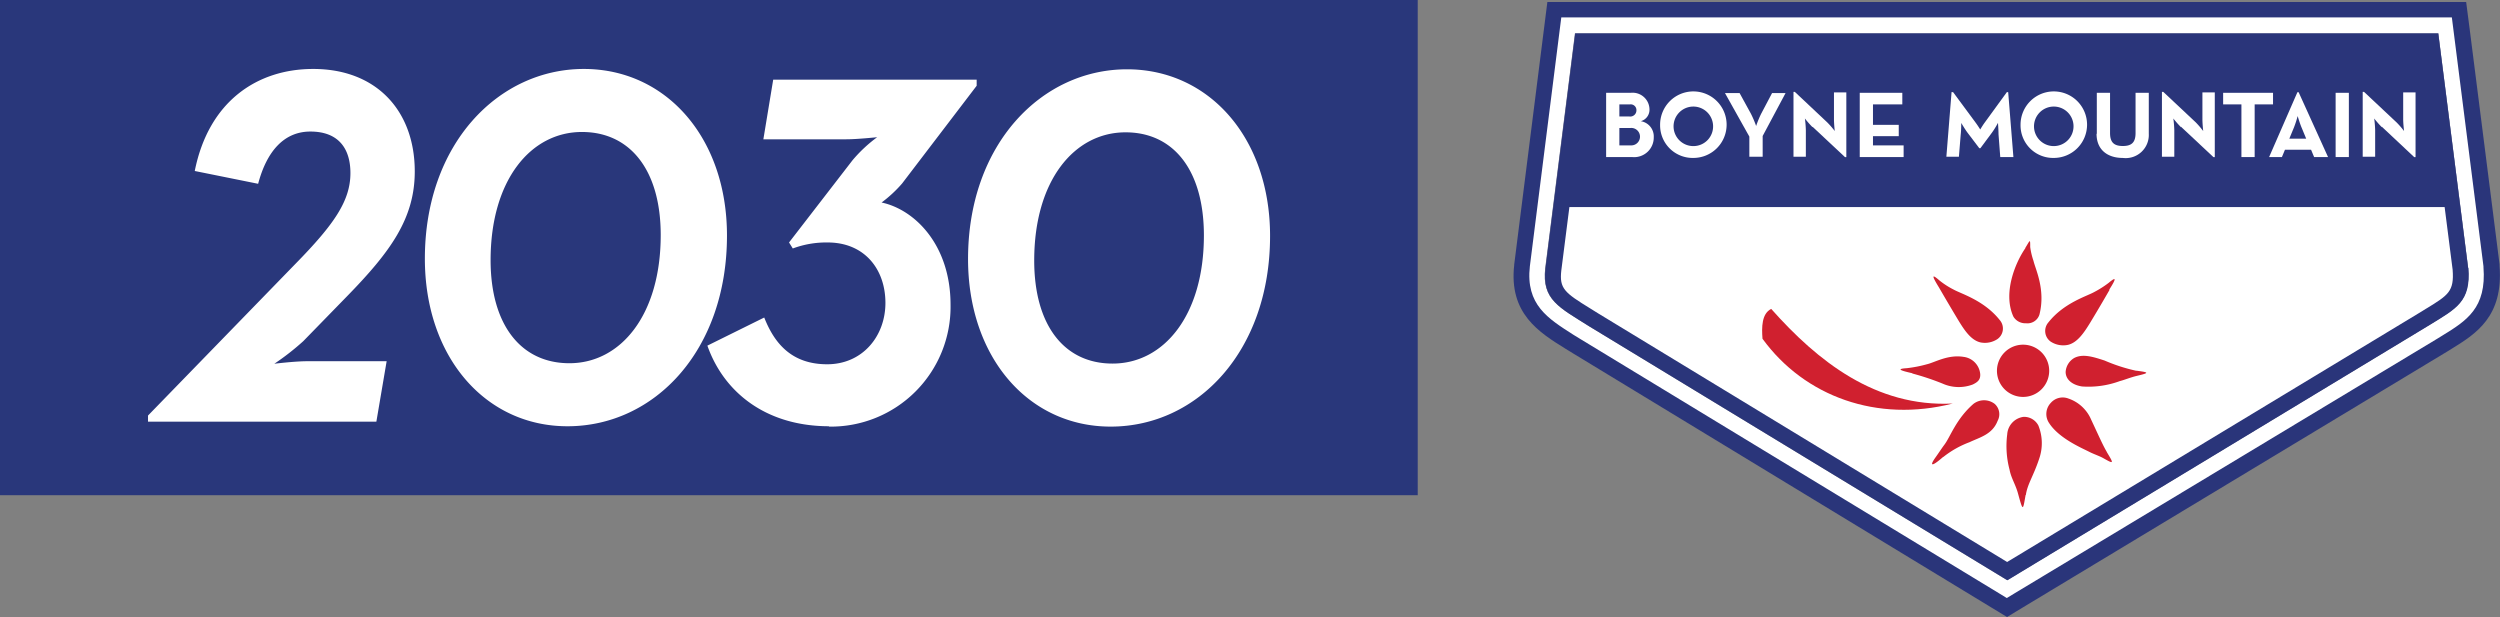<svg id="Layer_1" data-name="Layer 1" xmlns="http://www.w3.org/2000/svg" xmlns:xlink="http://www.w3.org/1999/xlink" viewBox="0 0 287.15 70.91"><rect x="0" y="0" width="287.15" height="70.91" fill="#808080" stroke="none"/><defs><style>.cls-1{fill:none;}.cls-2{clip-path:url(#clip-path);}.cls-3{fill:#fff;}.cls-4{fill:#2a357a;}.cls-5{fill:#d0202f;}.cls-6{fill:#29377b;}</style><clipPath id="clip-path" transform="translate(-816 -505)"><rect class="cls-1" x="989.84" y="505.23" width="113.31" height="70.68"/></clipPath></defs><g class="cls-2"><path class="cls-3" d="M999,541.74l-.84-.52c-2.89-1.79-4.09-2.54-3.78-5.25l3.31-26.21h97.54l3.32,26.13c.24,3.06-.83,3.72-3.41,5.31l-.57.36-48.07,29.05L999,541.74Z" transform="translate(-816 -505)"/><path class="cls-4" d="M1099.25,505.23H993.73l-.4,3.17-3.41,27v.05c-.62,5.56,2.84,7.71,5.9,9.61l.83.51,0,0h0l48,29.16,1.88,1.14,1.88-1.14L1097,545.43l0,0h0l.55-.34c2.83-1.74,6-3.71,5.55-9.56v-.16l-3.43-27-.41-3.16Zm-3.19,3.62,3.43,26.94c.31,3.89-1.42,4.68-4.4,6.53l-48.55,29.35-48-29.15c-3.49-2.2-5.46-3.07-5.06-6.65l3.42-27h99.13" transform="translate(-816 -505)"/></g><path class="cls-3" d="M1097.66,507H995.33l-.2,1.58-3.41,27h0c-.5,4.43,2.08,6,5,7.87l.85.52h0l48,29.15.93.57.94-.57L1096,543.87h0l.55-.34c2.73-1.68,5.08-3.13,4.7-7.87v-.08l-3.43-27-.2-1.58Zm-1.6,1.81,3.43,26.94c.31,3.89-1.42,4.68-4.4,6.53l-48.55,29.35-48-29.15c-3.49-2.2-5.46-3.07-5.06-6.65l3.42-27h99.13" transform="translate(-816 -505)"/><path class="cls-4" d="M1094.7,540.43l-.56.35-47.6,28.77-47-28.57-.85-.53c-3-1.84-3.59-2.31-3.36-4.37l.93-7.3h100.53l.92,7.2c.19,2.49-.49,2.91-3,4.45Zm4.79-4.64-3.43-26.94H996.93l-3.42,27c-.4,3.58,1.57,4.45,5.06,6.65l48,29.15,48.55-29.35c3-1.85,4.71-2.64,4.4-6.53Z" transform="translate(-816 -505)"/><path class="cls-5" d="M1040.29,551.35c-8.65,2.21-17-.78-21.85-7.44-.1-1.33-.1-2.88,1-3.43,5.33,6,12,11.31,20.85,10.87" transform="translate(-816 -505)"/><path class="cls-5" d="M1048.63,533.51c-1.17,1.69-2.6,5.18-1.37,7.86a1.6,1.6,0,0,0,1.44.76,1.44,1.44,0,0,0,1.55-1c.73-2.86-.47-5.23-.68-6.16a8.13,8.13,0,0,1-.38-1.59c0-1,0-.82-.56.09" transform="translate(-816 -505)"/><path class="cls-5" d="M1038.7,538c.44.76,1.16,2,2.23,3.78.7,1.15,1.46,2.3,2.55,2.55a2.6,2.6,0,0,0,1.94-.38,1.48,1.48,0,0,0,.26-2.2c-1.77-2.23-4.4-3-5.25-3.47a9.35,9.35,0,0,1-1.67-1.07c-.91-.8-.88-.54-.06.79" transform="translate(-816 -505)"/><path class="cls-5" d="M1058,556.93c-.45-.76-.86-1.7-1.81-3.73a4.37,4.37,0,0,0-2.63-2.43,1.81,1.81,0,0,0-2,.5,1.85,1.85,0,0,0-.18,2.35c1.13,1.73,3.71,2.83,4.56,3.26.49.26,1.19.49,1.62.73,1.28.73,1.24.66.43-.68" transform="translate(-816 -505)"/><path class="cls-5" d="M1058.31,538.28c-.44.76-1.15,2-2.23,3.78-.7,1.14-1.46,2.29-2.55,2.55a2.64,2.64,0,0,1-2-.38,1.5,1.5,0,0,1-.25-2.2c1.77-2.24,4.4-3,5.25-3.48a11.59,11.59,0,0,0,1.67-1.06c.8-.67,1-.67.06.79" transform="translate(-816 -505)"/><path class="cls-5" d="M1039.22,557.48a11.1,11.1,0,0,1,3-1.69c1.2-.57,2.63-.89,3.23-2.46a1.59,1.59,0,0,0-.34-1.94,2,2,0,0,0-2.44,0c-2,1.74-2.66,3.8-3.33,4.68-.33.44-.69,1-1,1.43-.8,1.11-.42,1.1.83,0" transform="translate(-816 -505)"/><path class="cls-5" d="M1035.65,547.9a29.86,29.86,0,0,1,3.45,1.15,4.55,4.55,0,0,0,3.5.11c.52-.26.88-.51.85-1.17a2.19,2.19,0,0,0-1.91-2c-1.82-.29-3.3.64-4.22.85a14.56,14.56,0,0,1-2.31.45c-1.22.08-.78.26.64.58" transform="translate(-816 -505)"/><path class="cls-5" d="M1048.69,561.85c.18-1.25.87-2.17,1.52-4.13a5.42,5.42,0,0,0-.08-3.84,1.85,1.85,0,0,0-1.7-1,2.16,2.16,0,0,0-1.88,2,10.6,10.6,0,0,0,.27,4.08c.19,1,.71,1.7,1,2.84.55,2,.53,1.82.84.06" transform="translate(-816 -505)"/><path class="cls-5" d="M1061.34,547.58a19.57,19.57,0,0,1-3.61-1.17c-1.27-.41-2.47-.81-3.47-.3a2,2,0,0,0-1,1.61c0,.82.68,1.48,1.88,1.67a10.43,10.43,0,0,0,4.35-.62c.53-.13,1.22-.43,2-.61,1.43-.34,1.33-.39-.08-.58" transform="translate(-816 -505)"/><path class="cls-5" d="M1051.37,547.59a3,3,0,1,1-3-3,3,3,0,0,1,3,3" transform="translate(-816 -505)"/><path class="cls-3" d="M1003.37,521.7a1,1,0,0,0,1-1,1,1,0,0,0-1.09-1H1002v2Zm-.22-3.32a.71.71,0,0,0,.81-.69.66.66,0,0,0-.74-.7H1002v1.39Zm-2.7-2.72h2.86a1.94,1.94,0,0,1,2.15,1.91,1.36,1.36,0,0,1-1,1.35,1.77,1.77,0,0,1,1.49,1.84,2.25,2.25,0,0,1-2.47,2.28h-3v-7.38Z" transform="translate(-816 -505)"/><path class="cls-3" d="M1012.76,519.35a2.27,2.27,0,1,0-2.26,2.43,2.26,2.26,0,0,0,2.26-2.43Zm-6.08,0a3.82,3.82,0,1,1,3.82,3.79,3.74,3.74,0,0,1-3.82-3.79Z" transform="translate(-816 -505)"/><path class="cls-3" d="M1016.93,520.69l-2.8-5h1.68l1.3,2.37a12.07,12.07,0,0,1,.6,1.41,11.25,11.25,0,0,1,.58-1.41l1.25-2.37h1.55l-2.63,4.93V523h-1.53v-2.35Z" transform="translate(-816 -505)"/><path class="cls-3" d="M1024.19,519.61a11.22,11.22,0,0,1-.88-1,12.7,12.7,0,0,1,.11,1.34V523H1022v-7.45h.15l3.72,3.5a9.57,9.57,0,0,1,.87,1s-.09-.84-.09-1.35v-3.09h1.42v7.44h-.15l-3.73-3.49Z" transform="translate(-816 -505)"/><polygon class="cls-3" points="213.61 10.66 218.5 10.66 218.5 11.99 215.13 11.99 215.13 14.34 218.09 14.34 218.09 15.64 215.13 15.64 215.13 16.7 218.65 16.7 218.65 18.04 213.61 18.04 213.61 10.66 213.61 10.66"/><path class="cls-3" d="M1040.18,515.58h.15l2.58,3.49c.24.32.54.8.54.8s.29-.49.52-.8l2.54-3.49h.15l.6,7.46h-1.51l-.2-2.62c0-.49-.06-1.31-.06-1.31a9.79,9.79,0,0,1-.69,1.12l-1.33,1.79h-.13l-1.35-1.78c-.3-.4-.72-1.12-.72-1.12s0,.82-.06,1.31L1041,523h-1.44l.6-7.46Z" transform="translate(-816 -505)"/><path class="cls-3" d="M1054.16,519.35a2.27,2.27,0,1,0-2.26,2.43,2.27,2.27,0,0,0,2.26-2.43Zm-6.08,0a3.82,3.82,0,1,1,3.82,3.79,3.74,3.74,0,0,1-3.82-3.79Z" transform="translate(-816 -505)"/><path class="cls-3" d="M1056.84,520.37v-4.71h1.52v4.62c0,1.08.46,1.49,1.47,1.49s1.46-.41,1.46-1.49v-4.62h1.52v4.71a2.66,2.66,0,0,1-3,2.77c-1.7,0-3-.9-3-2.77Z" transform="translate(-816 -505)"/><path class="cls-3" d="M1066.51,519.61a11.22,11.22,0,0,1-.88-1,12.7,12.7,0,0,1,.11,1.34V523h-1.42v-7.45h.15l3.73,3.5a10.36,10.36,0,0,1,.86,1s-.09-.84-.09-1.35v-3.09h1.42v7.44h-.15l-3.73-3.49Z" transform="translate(-816 -505)"/><polygon class="cls-3" points="257.45 11.99 255.35 11.99 255.35 10.66 261.08 10.66 261.08 11.99 258.97 11.99 258.97 18.04 257.45 18.04 257.45 11.99 257.45 11.99"/><path class="cls-3" d="M1080.89,520.93l-.53-1.28c-.22-.52-.45-1.32-.45-1.32a12.13,12.13,0,0,1-.43,1.32l-.53,1.28Zm-1-5.34h.13l3.38,7.45h-1.6l-.35-.84h-3l-.35.84h-1.47l3.25-7.45Z" transform="translate(-816 -505)"/><polygon class="cls-3" points="268.27 10.66 269.79 10.66 269.79 18.04 268.27 18.04 268.27 10.66 268.27 10.66"/><path class="cls-3" d="M1089.58,519.61a11.22,11.22,0,0,1-.88-1,12.7,12.7,0,0,1,.11,1.34V523h-1.43v-7.45h.15l3.73,3.5a9.57,9.57,0,0,1,.87,1s-.1-.84-.1-1.35v-3.09h1.42v7.44h-.15l-3.72-3.49Z" transform="translate(-816 -505)"/><polygon class="cls-6" points="0 0 0 56.88 162.84 56.88 162.84 0 0 0 0 0"/><path class="cls-3" d="M833,553.43h26.23l1.18-6.94h-9.15c-1.4,0-3.75.29-3.75.29a29,29,0,0,0,3.32-2.59l5-5.13c5-5.12,7.81-8.95,7.81-14.37,0-6.89-4.33-11.77-11.67-11.77-6.42,0-12,3.71-13.6,11.72l7.28,1.47c1-3.77,3-6,6-6,3.27,0,4.6,2,4.6,4.77,0,3.18-1.87,5.89-6.31,10.42L833,552.73v.7Zm48.18.53c10,0,18.32-8.71,18.32-21.9,0-11.25-7-19.14-16.44-19.14-9.8,0-18.26,8.59-18.26,21.79,0,11.25,6.91,19.25,16.38,19.25Zm.22-7.24c-5.57,0-9.05-4.42-9.05-11.84,0-9.18,4.6-14.72,10.49-14.72,5.57,0,9.05,4.42,9.05,11.84,0,9.18-4.6,14.72-10.49,14.72ZM911.18,554a13.76,13.76,0,0,0,14-14c0-6.88-4.12-10.93-7.92-11.74a14.55,14.55,0,0,0,2.36-2.19l8.56-11.22v-.7H904.81L903.68,521h9.53c1.24,0,3.54-.24,3.54-.24a16.35,16.35,0,0,0-2.84,2.66l-7.28,9.43.43.69a11,11,0,0,1,4-.69c4.28,0,6.64,3.12,6.64,6.94s-2.63,7.05-6.69,7.05-6.05-2.37-7.23-5.37l-6.53,3.23c1.87,5.32,6.69,9.26,14,9.26Zm32.39,0c10,0,18.31-8.71,18.31-21.9,0-11.25-7-19.14-16.43-19.14-9.8,0-18.26,8.59-18.26,21.79,0,11.25,6.9,19.25,16.38,19.25Zm.22-7.24c-5.57,0-9-4.42-9-11.84,0-9.18,4.6-14.72,10.49-14.72,5.57,0,9,4.42,9,11.84,0,9.18-4.6,14.72-10.49,14.72Z" transform="translate(-816 -505)"/></svg>